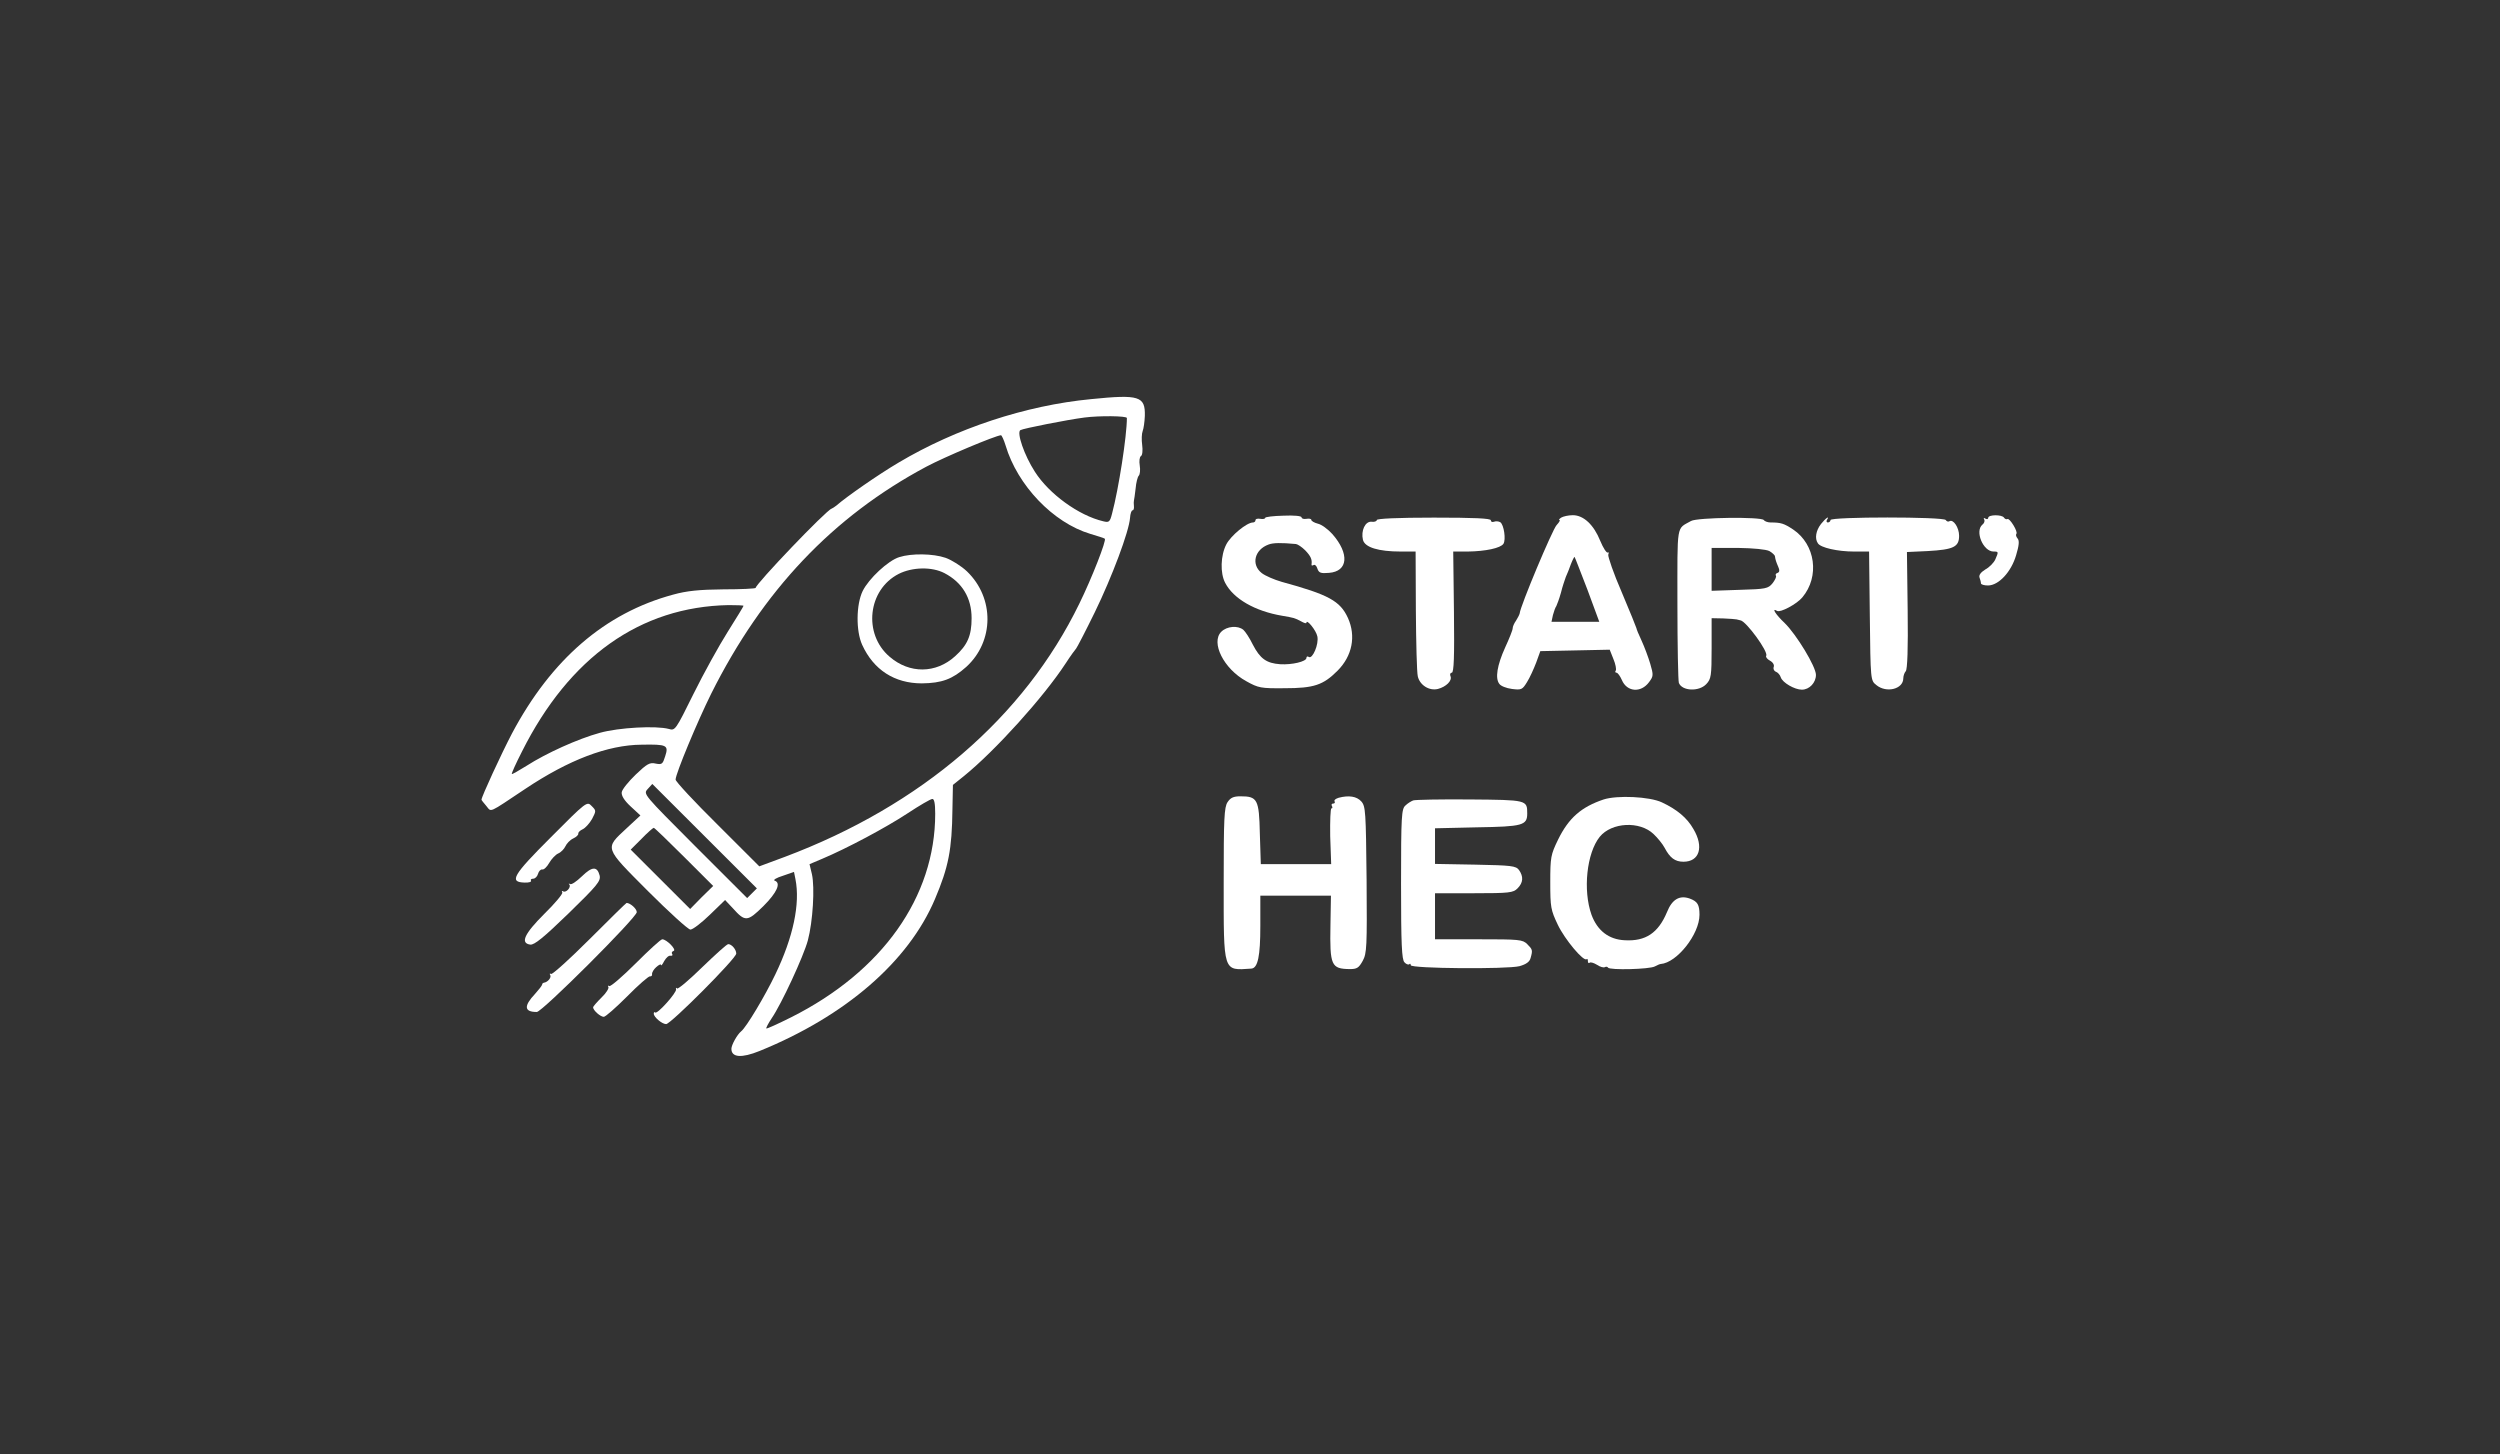 <svg width="1999" height="1163" viewBox="0 0 1999 1163" fill="none" xmlns="http://www.w3.org/2000/svg">
<rect x="0" y="0" width="1999" height="1163" fill="#333333" stroke="none"/>
<path d="M872.538 319.132C819.962 324.17 764.476 342.578 718.497 369.9C702.394 379.395 676.786 397.222 668.831 404.198C667.473 405.361 665.727 406.33 664.951 406.717C660.683 407.88 604.227 466.981 604.227 470.081C604.227 470.662 592.587 471.244 578.424 471.244C559.218 471.437 549.129 472.406 538.071 475.507C483.749 490.233 440.874 527.244 409.445 586.345C400.909 602.622 385 637.113 385 639.438C385 639.826 386.746 641.958 388.88 644.477C393.148 649.515 389.85 650.871 420.115 630.719C454.648 607.66 485.883 595.646 513.044 595.452C533.415 595.064 534.773 595.84 531.863 604.753C529.923 610.954 529.341 611.535 524.297 610.566C519.64 609.404 517.312 610.76 508.388 619.286C502.568 624.906 497.524 631.106 497.136 633.432C496.748 636.144 499.076 640.02 504.314 644.864L512.074 652.034L501.016 662.304C483.361 678.774 482.779 677.03 518.088 712.491C534.967 729.349 550.293 743.301 552.039 743.301C553.98 743.301 560.964 737.875 567.56 731.481L579.782 719.66L585.991 726.249C595.885 737.294 597.631 737.1 610.435 724.505C621.3 713.653 624.792 705.903 619.36 704.159C618.002 703.577 620.912 701.833 625.956 700.283L634.88 697.183L636.044 702.996C639.924 722.567 634.298 749.308 619.942 779.149C611.793 796.201 596.661 821.585 592.587 824.685C589.483 827.204 584.827 835.537 584.827 838.637C584.827 845.613 592.975 846.194 607.331 840.381C676.009 812.478 726.451 768.879 747.598 718.885C758.462 693.307 761.178 679.356 761.566 647.189L761.954 627.618L770.879 620.449C795.711 600.296 834.319 557.666 852.167 530.344C856.047 524.337 859.927 519.106 860.51 518.524C861.092 517.943 867.882 504.96 875.448 489.458C889.222 461.167 902.803 424.932 903.579 414.081C903.773 410.786 904.743 408.074 905.519 408.074C906.489 408.074 906.877 406.523 906.683 404.586C906.489 402.842 906.489 400.904 906.683 400.323C906.877 399.741 907.459 395.478 908.041 390.634C908.429 385.984 909.593 381.333 910.563 380.364C911.533 379.395 911.921 375.714 911.339 372.226C910.757 368.738 911.145 365.444 912.309 364.669C913.473 364.087 913.861 360.018 913.279 355.755C912.697 351.686 912.891 346.648 913.667 344.71C914.443 342.772 915.219 337.347 915.413 332.502C915.801 316.807 910.951 315.256 872.538 319.132ZM901.057 334.246C901.057 348.585 894.461 391.022 889.222 410.593C887.476 417.569 886.7 417.956 882.044 416.793C862.45 412.143 838.781 394.897 827.528 377.264C818.992 364.087 812.784 345.873 815.888 343.935C818.216 342.578 853.525 335.603 867.106 333.859C878.94 332.308 901.057 332.502 901.057 334.246ZM804.054 356.143C813.56 388.115 842.079 417.956 871.762 426.87C877.776 428.614 883.014 430.358 883.402 430.745C884.954 431.714 873.12 462.136 863.032 482.676C818.798 573.556 736.733 644.089 627.508 685.169L607.137 692.726L573.768 659.397C555.338 641.182 540.205 624.906 540.205 623.355C540.205 618.705 557.666 576.85 568.724 554.566C610.047 472.019 665.921 413.112 740.614 373.195C755.552 365.25 795.711 348.392 800.368 348.004C800.95 348.004 802.696 351.686 804.054 356.143ZM594.527 484.42C594.527 484.808 588.901 494.109 581.916 505.154C574.932 516.199 562.516 538.677 554.562 554.76C540.205 583.826 539.817 584.407 534.773 582.857C524.491 580.144 495.002 581.694 479.675 585.957C462.021 590.801 436.8 602.234 421.085 612.31C414.877 616.186 409.445 619.286 409.251 618.899C408.863 618.511 412.549 610.373 417.399 600.878C455.23 525.5 511.88 485.195 582.498 483.839C589.095 483.839 594.527 484.033 594.527 484.42ZM601.317 714.235L597.437 718.11L555.726 676.449C514.402 634.982 514.208 634.982 517.894 630.912L521.58 626.843L563.292 668.504L605.197 710.359L601.317 714.235ZM747.792 650.677C747.792 717.141 705.498 776.823 632.552 813.447C622.076 818.678 613.151 822.748 612.763 822.36C612.375 821.973 614.315 818.291 617.032 814.222C624.986 802.595 642.446 764.81 645.939 752.021C650.013 736.712 651.565 709.584 649.237 699.121L647.297 690.982L657.385 686.719C677.174 678.387 708.409 661.722 725.481 650.484C735.181 644.089 744.106 638.857 745.464 638.857C747.016 638.663 747.792 642.345 747.792 650.677ZM546.995 685.169L570.276 708.422L560.964 717.529L551.845 726.83L528.177 703.19L504.314 679.356L513.044 670.636C517.7 665.792 522.162 661.916 522.744 661.916C523.327 661.916 534.191 672.38 546.995 685.169Z" fill="white"/>
<path d="M719.079 445.471C710.155 448.184 694.634 462.717 689.784 472.599C684.546 483.451 684.352 504.572 689.396 515.617C698.514 535.576 715.199 546.427 737.121 546.427C753.03 546.233 761.566 543.133 772.625 533.25C794.935 512.904 795.323 478.219 773.207 456.904C768.745 452.641 760.984 447.796 756.134 446.053C746.046 442.565 728.779 442.371 719.079 445.471ZM755.164 458.26C769.327 465.624 776.893 478.025 776.893 494.302C776.893 508.254 773.595 515.811 763.7 524.724C748.374 538.676 727.227 538.87 711.319 525.112C689.978 506.897 693.858 471.437 718.691 458.842C729.555 453.416 745.076 453.028 755.164 458.26Z" fill="white"/>
<path d="M1011.64 414.08C1011.64 414.855 1009.89 415.243 1007.76 414.855C1005.63 414.468 1003.88 414.855 1003.88 416.018C1003.88 416.987 1002.91 417.762 1001.94 417.762C996.896 417.762 984.285 428.226 980.599 435.202C975.943 444.115 975.555 458.261 979.629 466.011C986.225 478.8 1003.49 488.683 1025.22 492.365C1034.34 493.915 1035.31 494.109 1040.35 496.821C1042.68 498.178 1044.62 498.759 1044.62 497.984C1044.62 494.496 1052.38 503.991 1053.35 508.835C1054.71 515.036 1049.47 527.244 1046.56 525.306C1045.4 524.531 1044.62 524.918 1044.62 526.081C1044.62 528.988 1032.98 531.7 1023.67 531.119C1012.61 530.344 1007.57 526.662 1001.75 515.424C999.224 510.192 995.732 504.96 994.18 503.603C989.717 499.922 980.987 500.697 976.525 505.154C967.989 513.68 978.465 534.801 996.508 544.683C1006.21 550.109 1008.15 550.496 1027.16 550.303C1050.64 550.303 1058.01 547.784 1069.45 536.351C1081.29 524.531 1084.39 508.641 1077.8 494.109C1071.59 480.544 1062.47 475.506 1024.83 465.236C1018.82 463.492 1011.64 460.392 1008.92 458.261C1000.19 451.478 1003.1 439.465 1014.36 435.395C1017.85 434.039 1024.06 433.845 1036.28 435.008C1037.64 435.202 1040.94 437.333 1043.65 440.046C1048.11 444.696 1049.28 447.409 1048.7 451.285C1048.5 452.254 1049.28 452.447 1050.25 451.866C1051.22 451.091 1052.77 452.447 1053.35 454.579C1054.52 458.067 1056.07 458.648 1062.66 458.067C1077.99 456.904 1079.15 442.759 1065.38 427.063C1061.89 423.188 1056.65 419.312 1053.74 418.731C1050.83 417.956 1048.5 416.599 1048.5 415.631C1048.5 414.855 1046.76 414.468 1044.62 414.855C1042.49 415.243 1040.74 414.662 1040.74 413.693C1040.74 412.53 1034.73 411.949 1026.19 412.336C1018.24 412.53 1011.64 413.305 1011.64 414.08Z" fill="white"/>
<path d="M1248.33 413.886C1246.78 414.855 1246.19 415.824 1246.97 415.824C1247.75 415.824 1246.78 417.568 1244.64 419.893C1241.34 423.381 1215.54 484.807 1215.15 490.427C1214.96 491.396 1213.6 494.108 1212.24 496.24C1210.69 498.371 1209.53 501.084 1209.53 502.441C1209.53 503.797 1206.81 510.579 1203.51 517.749C1197.11 531.894 1195.36 542.358 1198.86 546.815C1200.02 548.559 1204.48 550.303 1208.94 550.884C1216.51 551.853 1217.29 551.465 1220.97 545.458C1223.3 541.777 1226.41 534.801 1228.35 529.763L1231.64 520.655L1259.39 520.074L1287.13 519.493L1290.04 526.856C1291.79 530.925 1292.56 535.188 1291.98 536.157C1291.2 537.126 1291.59 537.901 1292.56 537.901C1293.53 537.901 1295.47 540.614 1296.83 543.714C1300.9 553.403 1312.16 554.178 1318.56 545.458C1322.05 540.808 1322.24 539.839 1319.53 530.732C1317.98 525.5 1314.87 517.167 1312.54 512.129C1310.22 507.285 1308.47 502.828 1308.47 502.247C1308.47 501.859 1303.23 488.877 1296.83 473.762C1290.23 458.648 1285.58 444.89 1285.97 443.534C1286.55 441.984 1286.35 441.208 1285.58 441.79C1284.61 442.371 1281.89 438.108 1279.56 432.489C1274.33 419.506 1266.18 411.949 1257.64 411.949C1254.15 411.949 1249.88 412.918 1248.33 413.886ZM1269.28 471.437L1278.79 497.209H1259.58H1240.57L1241.73 491.783C1242.51 488.877 1243.67 485.582 1244.45 484.614C1245.03 483.451 1246.78 478.8 1248.13 473.956C1249.3 469.112 1251.24 463.492 1252.01 461.361C1252.98 459.229 1254.92 454.579 1256.09 451.091C1257.45 447.603 1258.8 445.084 1259 445.278C1259.39 445.665 1263.85 457.485 1269.28 471.437Z" fill="white"/>
<path d="M1589.78 414.08C1589.78 415.049 1588.81 415.436 1587.45 414.661C1586.29 413.886 1585.9 414.08 1586.48 415.243C1587.26 416.405 1586.68 418.343 1585.12 419.506C1578.91 424.738 1585.71 441.014 1594.05 441.014C1598.12 441.014 1598.12 441.208 1595.41 447.409C1594.24 449.928 1590.75 453.61 1587.45 455.354C1583.77 457.679 1582.21 459.81 1582.8 461.748C1583.38 463.298 1583.96 465.43 1583.96 466.399C1583.96 467.368 1586.48 468.143 1589.59 468.143C1598.12 468.143 1608.21 457.291 1612.09 443.921C1614.42 436.17 1614.81 432.295 1613.25 430.551C1612.09 429.194 1611.7 427.644 1612.28 426.869C1613.84 425.319 1606.85 413.886 1605.11 415.049C1604.33 415.436 1603.17 415.049 1602.39 413.886C1600.84 411.367 1589.78 411.367 1589.78 414.08Z" fill="white"/>
<path d="M1100.88 415.824C1100.88 416.793 1098.94 417.568 1096.62 417.18C1091.57 416.793 1088.08 424.35 1089.82 431.713C1091.38 437.72 1102.24 441.014 1120.09 441.014H1131.92L1132.12 487.907C1132.31 513.873 1132.89 537.513 1133.67 540.807C1135.22 547.783 1142.79 552.628 1149.77 550.884C1156.37 549.14 1161.22 544.295 1159.86 540.807C1159.09 539.257 1159.67 537.901 1160.83 537.901C1162.58 537.901 1162.97 524.724 1162.58 489.458L1162 441.014H1173.64C1187.8 440.821 1199.83 438.302 1202.15 434.814C1204.29 431.52 1202.54 419.506 1199.63 417.568C1198.27 416.793 1196.14 416.599 1194.59 417.18C1193.23 417.762 1192.07 417.18 1192.07 416.018C1192.07 414.468 1178.49 413.886 1146.47 413.886C1117.76 413.886 1100.88 414.661 1100.88 415.824Z" fill="white"/>
<path d="M1352.12 416.599C1340.29 423.381 1341.26 417.18 1341.26 482.869C1341.26 516.005 1341.84 544.489 1342.42 546.039C1344.94 552.628 1358.52 553.209 1364.34 547.008C1368.22 542.939 1368.61 540.42 1368.61 518.33V494.302L1377.92 494.496C1382.97 494.69 1387.62 495.077 1388.59 495.271C1389.37 495.465 1390.73 495.852 1391.7 496.046C1396.16 496.627 1414.2 521.236 1412.26 524.337C1411.68 525.306 1413.04 527.05 1415.17 528.212C1417.7 529.569 1418.86 531.7 1418.28 533.25C1417.7 534.801 1418.47 536.544 1420.02 537.126C1421.58 537.707 1423.32 539.645 1423.9 541.583C1425.26 545.846 1434.96 551.465 1440.78 551.465C1446.8 551.465 1452.03 545.846 1452.03 539.645C1452.03 533.057 1436.51 507.479 1427.01 498.177C1419.83 491.395 1416.14 485.582 1420.99 488.489C1423.52 490.039 1436.71 483.063 1441.17 477.638C1455.14 460.973 1451.65 435.395 1433.8 423.381C1426.43 418.537 1424.1 417.762 1415.76 417.762C1413.43 417.762 1410.91 416.793 1410.32 415.824C1408.58 413.111 1356.97 413.692 1352.12 416.599ZM1414.79 440.627C1417.11 441.983 1419.25 443.921 1419.25 444.89C1419.64 447.603 1420.22 449.347 1421.96 453.416C1423.13 455.935 1422.93 457.485 1421.38 458.066C1420.02 458.454 1419.44 459.423 1420.02 460.392C1420.61 461.167 1419.25 463.88 1417.31 466.399C1413.82 470.662 1411.88 471.049 1391.12 471.631L1368.61 472.406V455.354V438.108H1389.56C1402.18 438.302 1412.07 439.27 1414.79 440.627Z" fill="white"/>
<path d="M1456.11 418.925C1452.03 424.156 1450.87 430.551 1453.59 434.426C1455.72 437.914 1469.3 441.015 1482.49 441.015H1494.52L1495.1 492.558C1495.69 544.102 1495.69 544.102 1500.34 547.784C1508.3 554.372 1521.88 551.078 1521.88 542.358C1521.88 540.42 1522.85 537.707 1523.82 536.738C1525.18 535.382 1525.76 518.33 1525.37 488.101L1524.79 441.402L1541.47 440.627C1562.04 439.464 1566.5 437.333 1566.5 428.419C1566.5 421.831 1561.84 414.855 1558.74 416.793C1557.77 417.374 1556.6 416.987 1555.83 415.824C1554.28 413.111 1463.68 413.111 1463.68 415.824C1463.68 416.793 1462.71 417.762 1461.54 417.762C1460.57 417.762 1460.18 416.793 1460.77 415.824C1463.29 411.949 1459.99 414.08 1456.11 418.925Z" fill="white"/>
<path d="M981.569 641.376C978.853 645.445 978.465 654.552 978.465 705.708C978.465 778.179 977.689 776.048 1000.58 774.498C1005.82 774.11 1007.76 764.421 1007.76 740.394V716.172H1036.09H1064.22L1063.83 739.812C1063.25 772.172 1064.41 774.691 1079.35 774.885C1084.97 774.885 1086.53 773.916 1089.63 768.297C1092.93 762.29 1093.12 757.058 1092.73 703.383C1092.15 648.933 1091.96 644.67 1088.47 640.794C1084.78 636.725 1078.57 635.756 1070.42 637.888C1067.9 638.663 1066.54 639.825 1067.13 640.794C1067.71 641.763 1067.13 642.538 1065.96 642.538C1064.8 642.538 1064.41 643.313 1064.99 644.476C1065.57 645.445 1065.57 646.414 1064.6 646.414C1063.83 646.414 1063.44 656.49 1063.63 668.698L1064.41 690.982H1036.28H1008.15L1007.37 666.566C1006.79 639.05 1005.43 636.725 991.852 636.725C986.226 636.725 983.897 637.888 981.569 641.376Z" fill="white"/>
<path d="M1282.28 639.244C1264.43 645.251 1254.34 653.971 1245.81 671.411C1239.99 683.425 1239.6 685.362 1239.6 705.515C1239.6 725.473 1239.99 727.605 1245.61 739.425C1251.24 751.245 1266.37 769.266 1268.7 766.941C1269.28 766.359 1269.67 767.134 1269.67 768.491C1269.67 769.847 1270.25 770.429 1271.03 769.847C1271.61 769.072 1274.32 769.847 1276.85 771.397C1279.37 773.141 1282.28 773.916 1283.25 773.335C1284.22 772.754 1285.38 772.948 1285.77 773.723C1287.13 775.854 1318.95 775.079 1323.21 772.754C1325.35 771.591 1327.29 770.816 1327.87 770.816C1340.87 769.847 1358.91 746.982 1358.91 731.48C1358.91 723.342 1357.36 720.823 1351.15 718.497C1343 715.591 1336.99 719.079 1332.91 729.349C1325.93 746.013 1315.84 752.795 1299.16 751.826C1286.35 751.245 1277.23 744.075 1272.58 731.48C1265.59 711.909 1268.7 682.068 1279.17 669.085C1288.68 657.459 1311.19 656.296 1322.24 666.954C1325.54 670.054 1329.42 674.899 1330.97 677.805C1335.24 685.944 1339.32 689.044 1346.11 689.044C1358.91 689.044 1362.6 677.224 1354.06 662.885C1349.02 653.971 1340.87 647.189 1328.84 641.57C1318.95 636.919 1293.14 635.756 1282.28 639.244Z" fill="white"/>
<path d="M1129.98 640.019C1128.43 640.601 1125.52 642.345 1123.78 644.089C1120.67 646.801 1120.28 652.227 1120.28 706.871C1120.28 755.314 1120.87 767.328 1123 769.46C1124.36 771.01 1126.1 771.591 1126.88 771.01C1127.46 770.235 1128.04 770.622 1128.04 771.785C1128.04 774.498 1204.87 775.079 1214.96 772.56C1220.39 771.01 1223.11 769.072 1223.88 765.972C1225.63 759.771 1225.44 759.19 1221.17 754.927C1217.48 751.245 1214.77 751.051 1182.37 751.051H1147.44V732.643V714.234H1178.49C1207 714.234 1209.91 713.847 1213.41 710.359C1218.06 705.708 1218.26 700.864 1214.57 695.632C1212.05 692.338 1208.75 691.95 1179.65 691.369L1147.44 690.788V676.449V662.303L1181.01 661.528C1217.48 660.947 1221.17 659.978 1221.17 650.483C1221.17 639.632 1220.97 639.632 1175.19 639.244C1151.91 639.05 1131.54 639.438 1129.98 640.019Z" fill="white"/>
<path d="M440.486 669.473C410.027 699.895 406.923 705.321 419.339 705.708C422.831 705.902 425.159 705.127 424.577 704.158C423.995 703.383 424.771 702.608 426.323 702.608C427.875 702.608 429.621 700.864 430.203 698.732C430.786 696.601 432.338 695.051 433.502 695.244C434.86 695.632 437.382 693.113 439.128 690.013C441.068 686.718 444.172 683.424 446.306 682.455C448.634 681.487 451.156 678.774 452.126 676.642C453.096 674.511 455.812 671.604 458.334 670.441C460.856 669.279 462.603 667.535 462.409 666.566C462.215 665.597 463.767 664.047 465.901 663.078C468.035 662.109 471.527 658.234 473.467 654.746C476.765 648.351 476.765 648.158 473.079 644.476C469.393 640.6 469.005 640.794 440.486 669.473Z" fill="white"/>
<path d="M465.319 700.67C461.051 704.74 456.976 707.646 455.812 706.871C454.842 706.29 454.454 706.484 455.23 707.259C456.976 709.39 452.514 714.235 450.186 712.684C449.216 712.103 449.022 712.491 449.604 713.653C450.186 714.622 443.784 722.373 435.248 730.705C419.145 746.788 415.847 754.152 423.995 755.314C427.293 755.702 434.86 749.501 454.454 730.512C477.541 708.034 480.451 704.546 479.481 700.089C477.541 692.532 473.467 692.726 465.319 700.67Z" fill="white"/>
<path d="M471.527 750.858C455.424 766.941 441.65 779.342 440.68 778.761C439.516 778.18 439.322 778.567 439.904 779.536C441.262 781.474 437.964 785.349 435.054 785.737C434.084 785.93 433.502 786.512 433.502 787.287C433.308 788.256 430.785 791.356 427.875 794.65C418.563 804.533 419.145 809.183 429.233 809.183C433.502 809.183 509.164 733.612 509.164 729.349C509.164 726.636 503.926 721.985 501.016 721.985C500.628 721.985 487.435 734.968 471.527 750.858Z" fill="white"/>
<path d="M508.388 770.235C497.718 780.892 488.211 789.031 487.241 788.449C486.077 787.868 485.883 788.062 486.465 789.225C487.047 790.193 484.719 794.069 481.033 797.557C477.347 801.239 474.243 804.726 474.243 805.502C474.243 807.827 480.063 813.059 482.779 813.059C484.137 813.059 492.48 805.695 501.404 796.782C510.328 787.674 518.67 780.505 519.64 780.699C520.804 780.892 521.58 780.117 521.386 778.955C521.192 777.598 522.744 775.079 524.685 773.335C526.819 771.397 528.565 770.622 528.565 771.591C528.565 772.56 529.729 771.204 531.087 768.491C532.639 765.778 534.773 763.84 536.131 764.228C537.489 764.422 538.071 763.84 537.489 762.871C536.713 761.903 537.295 760.74 538.653 760.352C541.175 759.384 533.027 751.051 529.535 751.051C528.371 751.051 518.864 759.771 508.388 770.235Z" fill="white"/>
<path d="M561.546 773.335C551.263 783.411 542.145 791.162 541.369 790.387C540.593 789.418 540.205 789.806 540.593 790.968C541.369 793.488 525.46 811.315 523.908 809.571C523.326 808.989 522.744 809.377 522.744 810.54C522.744 813.252 529.341 818.872 532.639 818.872C536.325 818.872 588.707 766.359 588.707 762.484C588.707 759.19 585.02 754.927 582.304 754.927C581.14 754.927 572.022 763.259 561.546 773.335Z" fill="white"/>
</svg>
